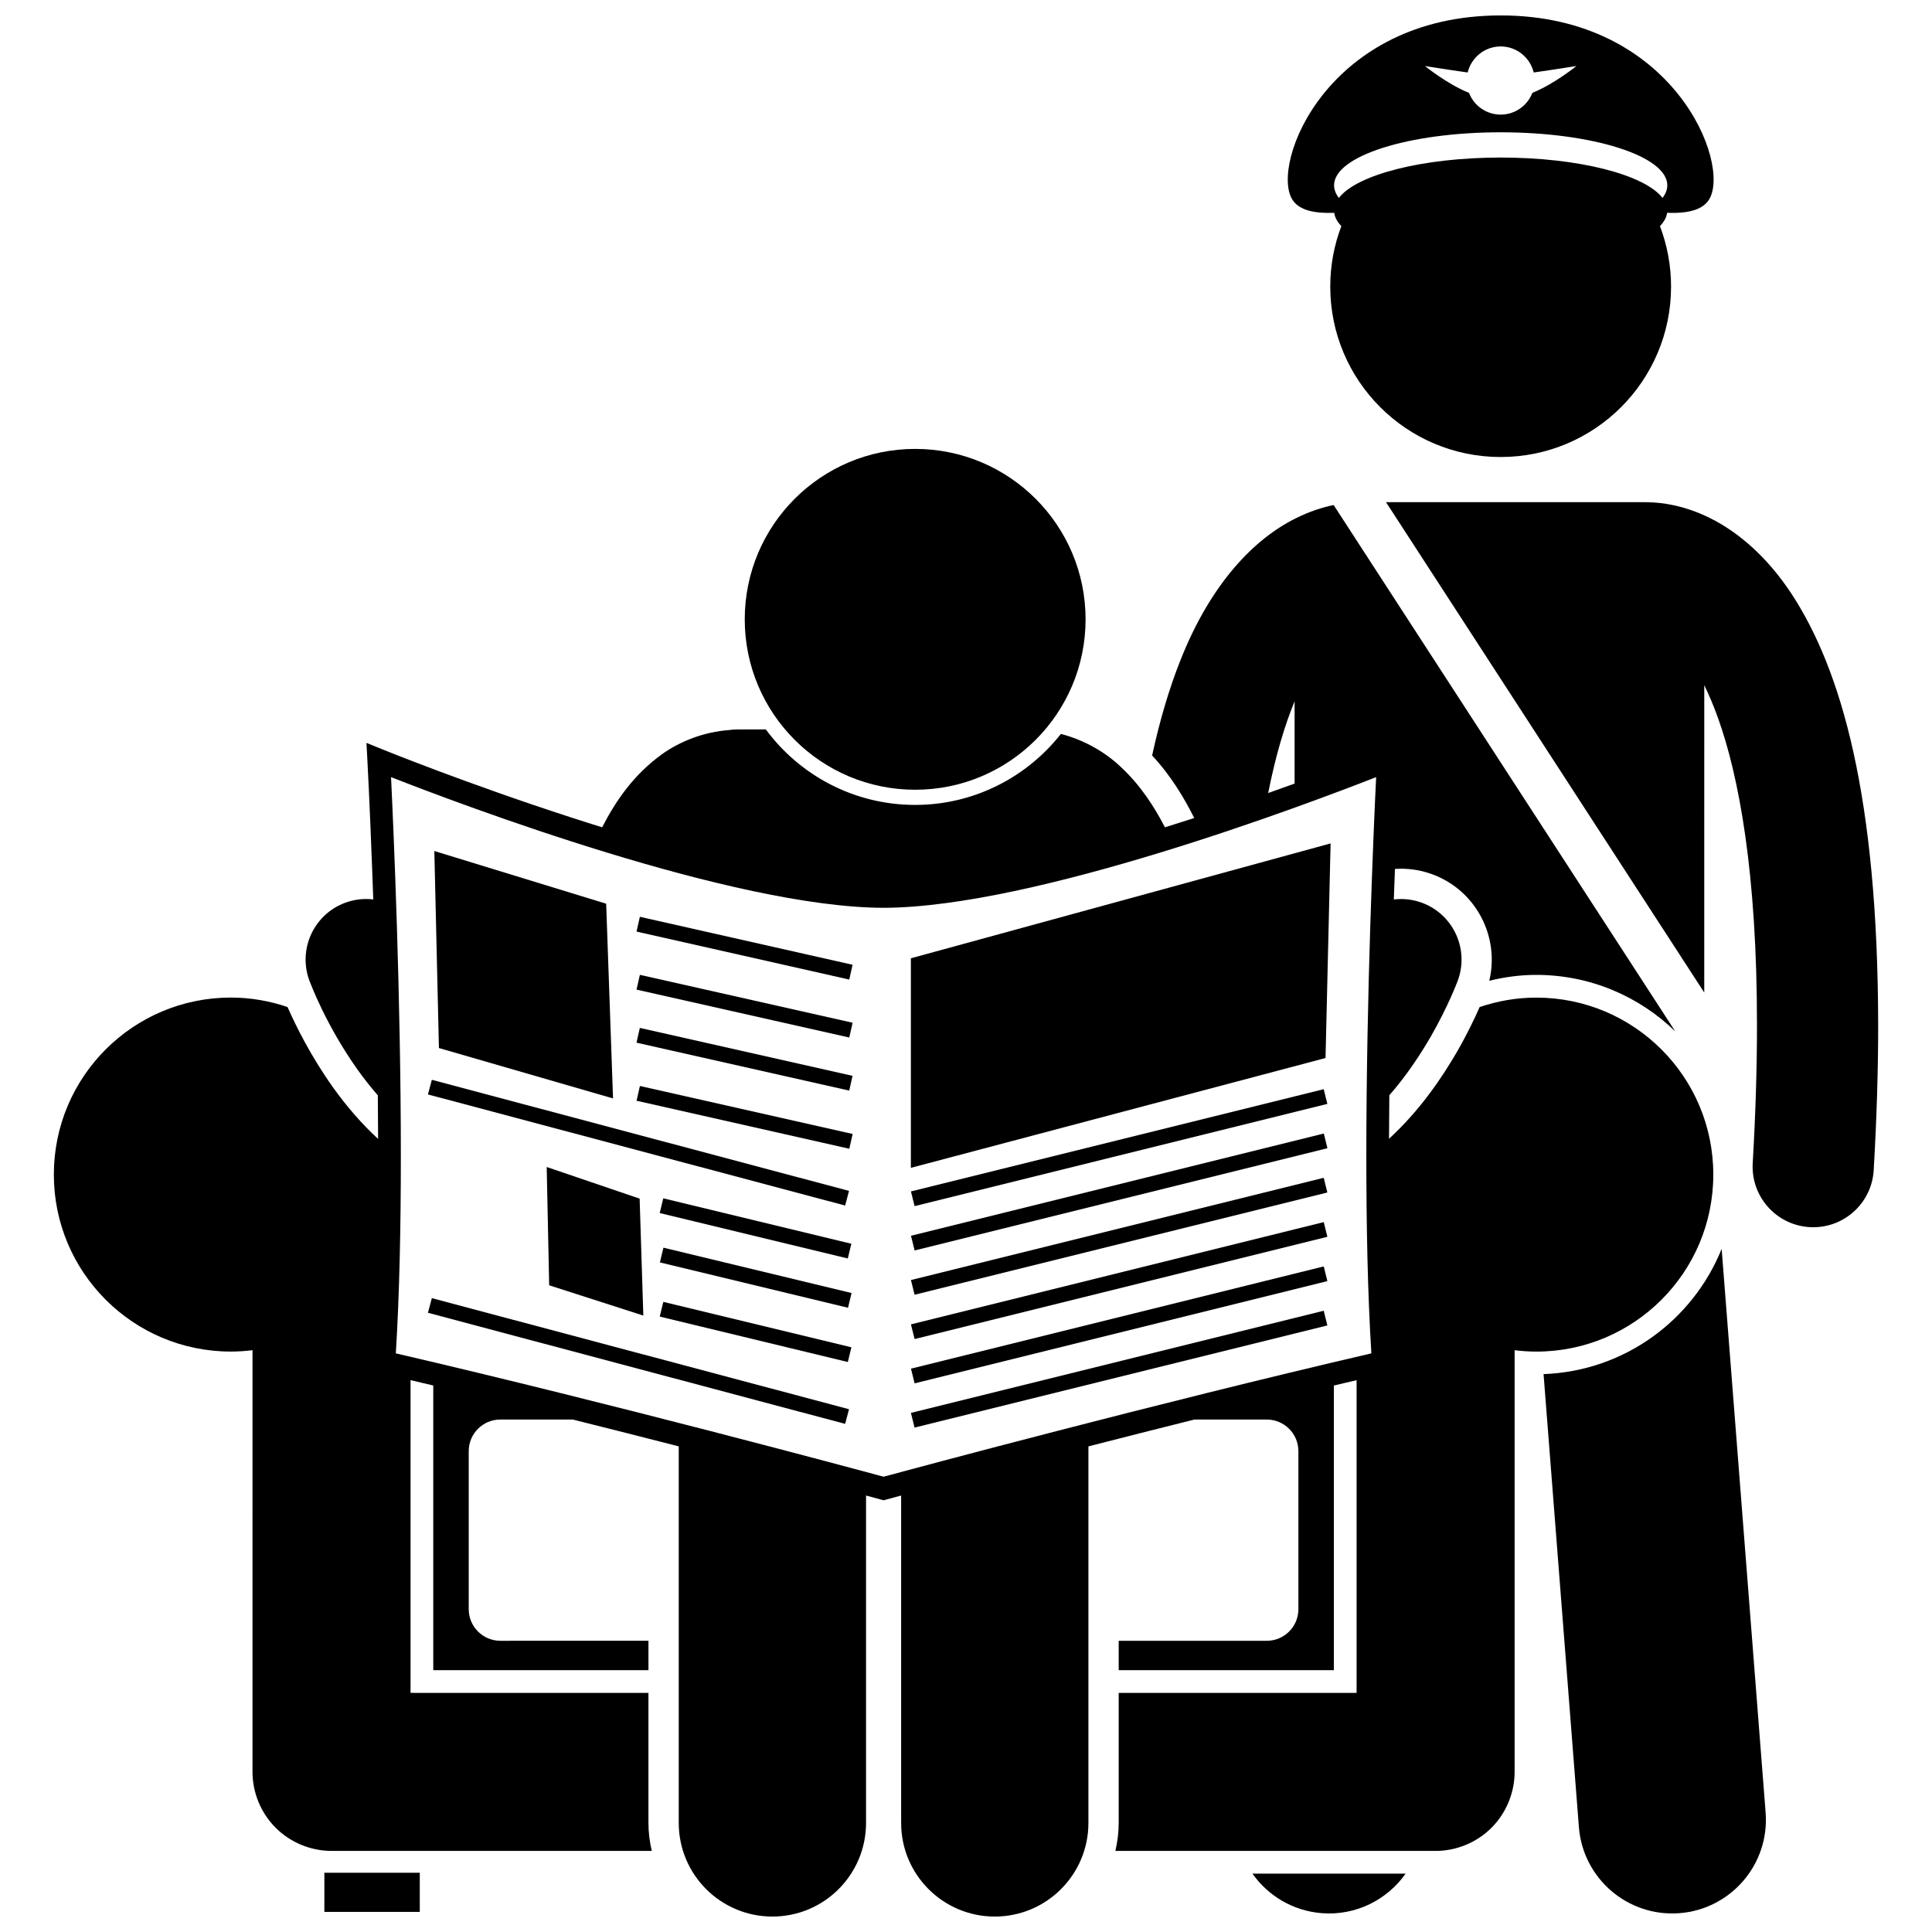<?xml version="1.0" encoding="UTF-8"?>
<!-- Uploaded to: SVG Repo, www.svgrepo.com, Generator: SVG Repo Mixer Tools -->
<svg width="800px" height="800px" version="1.1" viewBox="144 144 512 512" xmlns="http://www.w3.org/2000/svg">
 <defs>
  <clipPath id="d">
   <path d="m475 640h42v11.902h-42z"/>
  </clipPath>
  <clipPath id="c">
   <path d="m553 474h59v177.9h-59z"/>
  </clipPath>
  <clipPath id="b">
   <path d="m485 148.09h114v117.91h-114z"/>
  </clipPath>
  <clipPath id="a">
   <path d="m158 277h441v374.9h-441z"/>
  </clipPath>
 </defs>
 <path d="m597.35 281.39c-6.871-3.465-12.918-4.242-16.531-4.281-0.23-0.012-0.457-0.035-0.688-0.035h-68.828l84.34 129.96 0.004-81.461c1.191 2.441 2.387 5.238 3.574 8.504 5.652 15.684 10.414 41.41 10.395 81.57 0.004 11.07-0.352 23.23-1.129 36.582-0.52 8.859 6.242 16.449 15.094 16.973 0.316 0.02 0.633 0.027 0.949 0.027 8.445 0.004 15.523-6.59 16.02-15.125 0.809-13.918 1.184-26.699 1.184-38.453-0.082-60.582-9.754-94.109-22.953-114.27-6.59-10.016-14.305-16.43-21.43-19.992z"/>
 <g clip-path="url(#d)">
  <path d="m494.29 651.01c9.059 0.707 17.34-3.559 22.215-10.484h-40.598c4.117 5.848 10.703 9.883 18.383 10.484z"/>
 </g>
 <g clip-path="url(#c)">
  <path d="m553.06 508.15 9.363 120.05c1.066 13.668 13.012 23.875 26.672 22.809 13.664-1.066 23.879-13.004 22.812-26.668l-11.652-149.38c-7.602 18.898-25.793 32.422-47.195 33.191z"/>
 </g>
 <g clip-path="url(#b)">
  <path d="m596.89 196.93c5.984-9.438-9.363-48.84-55.191-48.84-45.832 0-61.176 39.402-55.191 48.84 1.785 2.812 5.824 3.66 11.078 3.477 0.164 1.215 0.809 2.394 1.887 3.512-1.895 4.984-2.941 10.387-2.941 16.035 0 24.945 20.219 45.16 45.16 45.16 24.938 0 45.156-20.215 45.156-45.16 0-5.648-1.047-11.051-2.941-16.035 1.078-1.121 1.723-2.297 1.887-3.516 5.269 0.188 9.312-0.66 11.098-3.473zm-55.191-40.621c4.246 0 7.789 2.945 8.75 6.898 5.062-0.703 11.316-1.711 11.316-1.711s-5.856 4.773-11.668 7.106c-1.309 3.375-4.566 5.773-8.402 5.773-3.836 0-7.09-2.398-8.402-5.769-5.812-2.332-11.668-7.109-11.668-7.109s6.254 1.008 11.32 1.711c0.965-3.949 4.504-6.898 8.754-6.898zm0 22.75c24.383 0 44.156 6.293 44.156 14.047 0 1.152-0.449 2.273-1.27 3.348-4.723-6.141-22.125-10.703-42.883-10.703-20.762 0-38.168 4.559-42.887 10.703-0.824-1.074-1.27-2.195-1.27-3.348-0.008-7.758 19.766-14.047 44.152-14.047z"/>
 </g>
 <path d="m229.96 640.3v10.371h25.285v-10.371z"/>
 <g clip-path="url(#a)">
  <path d="m242.93 382.36c-2.457-0.293-5.016-0.031-7.492 0.895-8.312 3.102-12.531 12.344-9.434 20.652 0.309 0.758 4.301 11.617 12.664 23.438 1.633 2.289 3.445 4.621 5.457 6.922 0.039 3.836 0.066 7.699 0.078 11.562-4.246-3.906-8.238-8.469-12.062-13.816-5.824-8.23-9.73-16.109-11.938-21.141-4.723-1.598-9.766-2.508-15.027-2.508-25.906 0.004-46.906 21.004-46.906 46.91s21 46.906 46.906 46.906c1.945 0 3.859-0.133 5.742-0.363l-0.004 111.75c0 5.519 2.234 10.91 6.137 14.812 3.898 3.898 9.293 6.133 14.805 6.133h84.867c-0.551-2.387-0.879-4.867-0.879-7.422v-34.457l-63.047-0.004v-82.879c2.004 0.469 4.012 0.945 6.023 1.422v75.438h57.027v-7.789l-39.25 0.004c-4.625 0-8.379-3.75-8.379-8.379v-41.879c0-4.625 3.75-8.375 8.379-8.375h19.195c9.816 2.449 19.281 4.852 28.082 7.113v99.789c0 13.711 11.113 24.816 24.816 24.816 13.707 0 24.82-11.105 24.82-24.816v-86.762c2.469 0.664 3.852 1.039 3.863 1.043l0.789 0.215 0.789-0.215c0.012-0.004 1.395-0.379 3.859-1.043v86.762c0 13.711 11.113 24.816 24.816 24.816s24.816-11.105 24.816-24.816v-99.785c8.801-2.262 18.266-4.664 28.082-7.113h19.188c4.625 0 8.375 3.75 8.375 8.375v41.879c0 4.625-3.75 8.379-8.375 8.379h-39.246v7.789h57.027v-75.438c2.012-0.477 4.016-0.953 6.019-1.418v82.875h-63.047v34.457c0 2.555-0.324 5.031-0.875 7.422h84.863c5.512 0 10.91-2.231 14.805-6.133 3.898-3.898 6.133-9.297 6.133-14.812v-111.75c1.883 0.23 3.805 0.367 5.746 0.367 25.906 0 46.906-21 46.906-46.906s-21-46.906-46.906-46.906c-5.258 0-10.297 0.906-15.016 2.504-1.316 2.996-3.312 7.184-6.047 11.934-3.75 6.414-9.453 15.145-17.969 22.973 0.012-3.852 0.039-7.699 0.082-11.531 4.609-5.262 8.148-10.695 10.926-15.449 4.637-8.07 6.981-14.332 7.199-14.898 3.094-8.309-1.125-17.551-9.434-20.652-2.481-0.922-5.039-1.184-7.496-0.887 0.043-1.266 0.09-2.512 0.133-3.731 0.051-1.496 0.109-2.941 0.16-4.359 0.531-0.035 1.062-0.062 1.602-0.062 2.871 0 5.703 0.512 8.41 1.52 11.504 4.293 17.785 16.516 14.988 28.176 4.019-0.988 8.184-1.559 12.457-1.559 14.301 0 27.281 5.711 36.816 14.957l-90.516-139.47c-2.973 0.613-6.426 1.691-10.121 3.555-10.793 5.352-22.438 17.066-30.578 37.816-2.828 7.148-5.328 15.426-7.406 25.004 5.137 5.527 8.613 11.484 11.16 16.566-2.551 0.824-5.141 1.645-7.766 2.461-2.953-5.695-6.555-11.211-11.723-16.023-4.098-3.902-9.652-7.117-15.852-8.719-9.008 11.438-22.973 18.809-38.633 18.809-16.203 0-30.598-7.879-39.559-20.004h-7.578c-0.73 0-1.438 0.066-2.141 0.164-6.652 0.488-12.996 2.938-17.902 6.477-7.418 5.402-12.113 12.207-15.758 19.297-2.621-0.816-5.211-1.633-7.75-2.461-0.148-0.047-0.297-0.094-0.445-0.141-13.859-4.496-26.34-8.996-35.348-12.371-9.004-3.375-14.508-5.609-14.52-5.617l-4.391-1.785 0.25 4.734c0.008 0.035 0.605 11.367 1.254 28.676 0.051 1.418 0.105 2.867 0.16 4.363 0.051 1.211 0.094 2.453 0.137 3.719zm4.703-32.41c18.406 7.199 90.52 34.535 130.53 34.629 40.004-0.098 112.11-27.43 130.53-34.629-0.68 14.082-2.602 57.754-2.602 100.43 0 18.422 0.359 36.652 1.336 52.273-57.805 13.434-121.5 30.59-129.26 32.688-7.766-2.098-71.461-19.258-129.27-32.688 0.977-15.625 1.332-33.852 1.332-52.266 0-42.676-1.922-86.355-2.598-100.44zm239.45-20.094v21.805c-2.223 0.805-4.562 1.641-7 2.5 2.023-10.211 4.473-18.184 7-24.305z"/>
 </g>
 <path d="m260.32 421.74 46.141 13.355-1.82-51.602-45.535-13.965z"/>
 <path d="m314.49 492.64-0.98-30.988-24.629-8.387 0.656 31.352z"/>
 <path d="m312.69 390.88 0.883-3.918 56.371 12.715-0.883 3.918z"/>
 <path d="m312.69 406.26 0.883-3.918 56.379 12.695-0.883 3.918z"/>
 <path d="m312.68 420.32 0.883-3.914 56.371 12.703-0.883 3.914z"/>
 <path d="m312.7 435.71 0.883-3.914 56.375 12.719-0.883 3.914z"/>
 <path d="m318.83 465.47 0.941-3.902 49.844 12.039-0.941 3.902z"/>
 <path d="m318.88 478.55 0.941-3.902 49.855 12.02-0.941 3.902z"/>
 <path d="m318.84 492.91 0.941-3.902 49.844 12.039-0.941 3.902z"/>
 <path d="m257.41 434.04 1.031-3.879 110.56 29.438-1.031 3.879z"/>
 <path d="m257.41 491.9 1.031-3.879 110.56 29.438-1.031 3.879z"/>
 <path d="m431.69 308.13c0 24.941-20.219 45.16-45.16 45.16-24.945 0-45.164-20.219-45.164-45.16s20.219-45.164 45.164-45.164c24.941 0 45.16 20.223 45.16 45.164"/>
 <path d="m385.39 453.49 109.89-29.102 1.34-56.871-111.23 30.441z"/>
 <path d="m385.41 459.74 0.48 1.949 0.488 1.949 109.39-27.098-0.488-1.949-0.48-1.945z"/>
 <path d="m385.42 471.49 109.4-27.094 0.965 3.894-109.4 27.094z"/>
 <path d="m494.8 456.13-109.39 27.094 0.965 3.894 109.39-27.098-0.488-1.945z"/>
 <path d="m385.41 494.97 0.969 3.894 109.39-27.102-0.484-1.941-0.48-1.949z"/>
 <path d="m385.9 508.66 0.48 1.941 109.39-27.094-0.484-1.945-0.48-1.949-109.39 27.094z"/>
 <path d="m385.4 518.43 109.4-27.07 0.965 3.894-109.4 27.07z"/>
</svg>